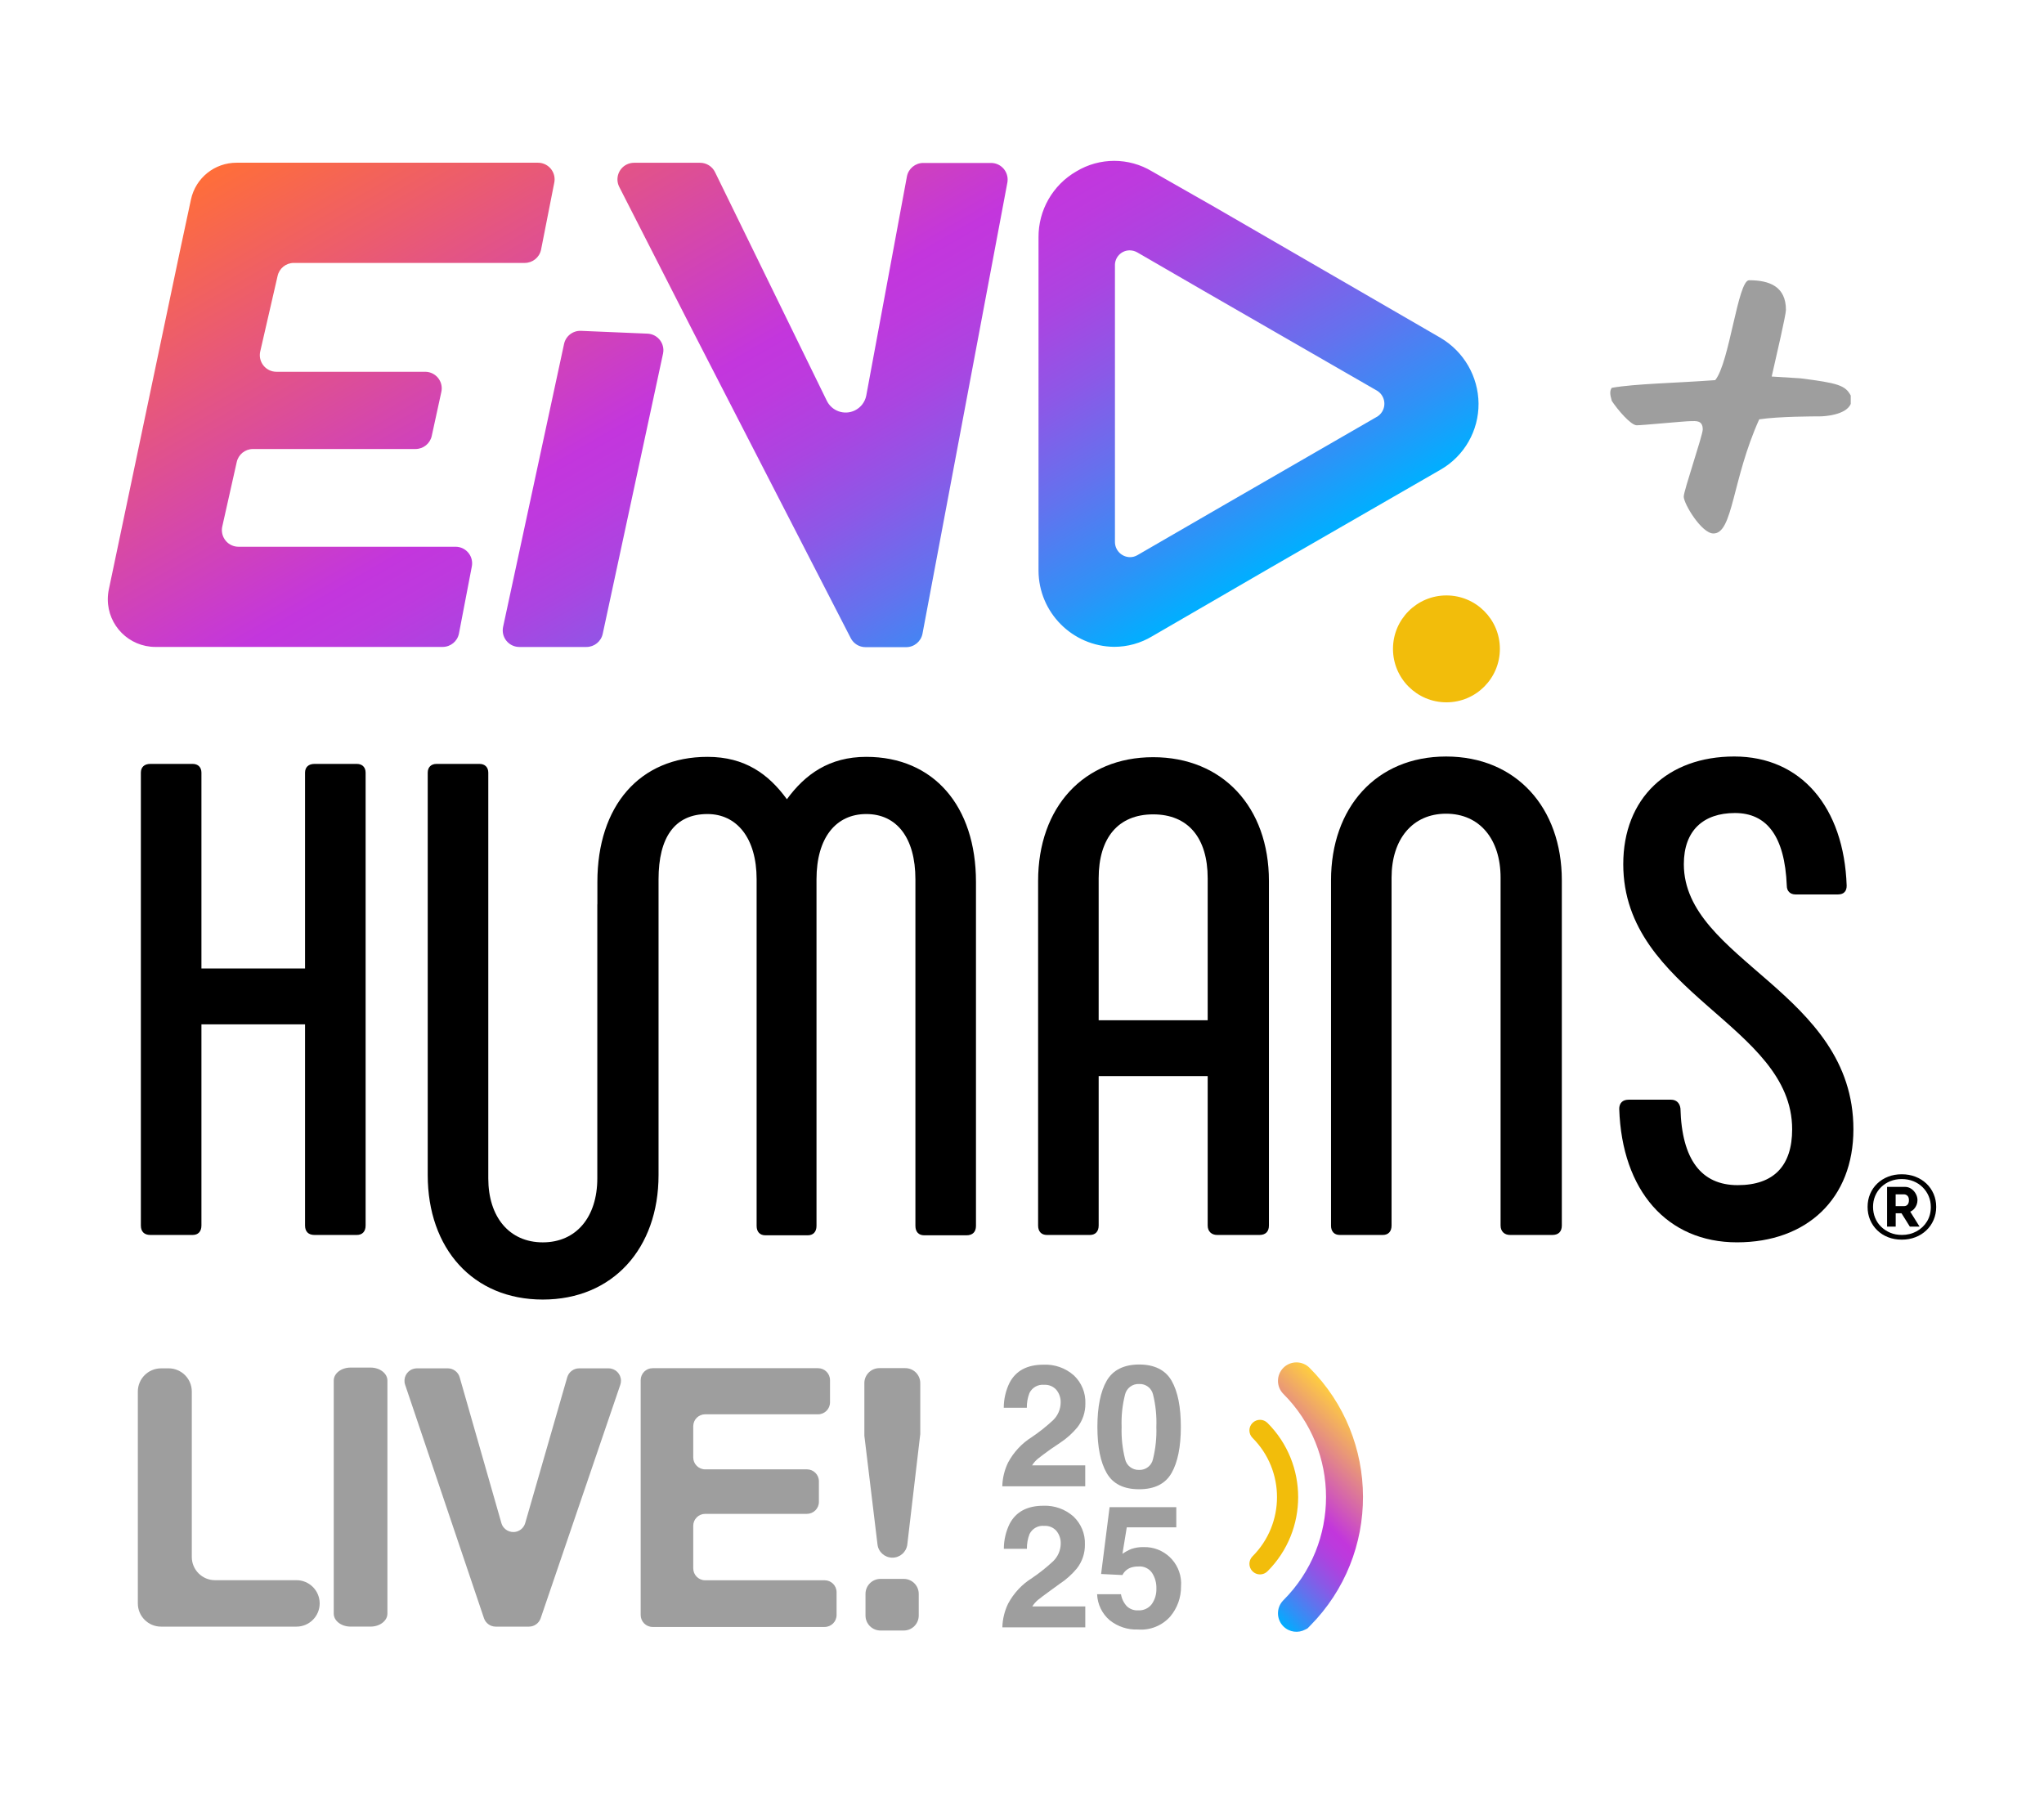 <svg xmlns="http://www.w3.org/2000/svg" xmlns:xlink="http://www.w3.org/1999/xlink" id="Capa_1" data-name="Capa 1" viewBox="0 0 1080 947.18"><defs><style>      .cls-1 {        fill: #000;      }      .cls-1, .cls-2, .cls-3, .cls-4, .cls-5 {        stroke-width: 0px;      }      .cls-2 {        fill: url(#Degradado_sin_nombre_4);      }      .cls-3 {        fill: #f2bd0b;      }      .cls-4 {        fill: #9e9e9e;      }      .cls-5 {        fill: url(#Degradado_sin_nombre_2);      }    </style><linearGradient id="Degradado_sin_nombre_4" data-name="Degradado sin nombre 4" x1="267.24" y1="1028.6" x2="498.19" y2="628.61" gradientTransform="translate(0 1028.65) scale(1 -1)" gradientUnits="userSpaceOnUse"><stop offset="0" stop-color="#ff6e39"></stop><stop offset=".49" stop-color="#c336dd"></stop><stop offset=".54" stop-color="#bd3ade"></stop><stop offset=".62" stop-color="#aa45e1"></stop><stop offset=".71" stop-color="#8c58e7"></stop><stop offset=".81" stop-color="#6372ee"></stop><stop offset=".92" stop-color="#2e92f7"></stop><stop offset="1" stop-color="#00afff"></stop></linearGradient><linearGradient id="Degradado_sin_nombre_2" data-name="Degradado sin nombre 2" x1="567.58" y1="974.49" x2="673.95" y2="974.49" gradientTransform="translate(434.89 -337) rotate(135) scale(1 -1)" gradientUnits="userSpaceOnUse"><stop offset="0" stop-color="#ffce3f"></stop><stop offset=".49" stop-color="#c236dc"></stop><stop offset=".54" stop-color="#bc3add"></stop><stop offset=".62" stop-color="#a945e0"></stop><stop offset=".71" stop-color="#8b58e6"></stop><stop offset=".81" stop-color="#6272ed"></stop><stop offset=".92" stop-color="#2d92f7"></stop><stop offset="1" stop-color="#00aeff"></stop></linearGradient></defs><path class="cls-2" d="M761.26,178.57l-119.59-69.23-32.97-18.79c-12.29-7.41-27.68-7.41-39.97,0-12.47,7.17-20.11,20.51-20,34.9v176.05c.07,22.09,17.88,40.03,39.97,40.27,7.04,0,13.96-1.91,20-5.53l62.58-36.29,89.98-51.84c12.45-7.2,20.07-20.52,19.97-34.9-.15-14.24-7.72-27.37-19.97-34.63ZM727.49,220.24l-83.22,48.03-43.27,25.05c-1.2.71-2.58,1.08-3.97,1.07-4.4-.07-7.92-3.66-7.92-8.05v-146.01c-.13-4.31,3.25-7.92,7.57-8.05.07,0,.15,0,.22,0,1.44.01,2.86.4,4.11,1.13l34.9,20.21,91.73,52.83c3.79,2.33,4.97,7.29,2.64,11.08-.66,1.07-1.56,1.98-2.64,2.64l-.13.08ZM146.65,145.9l-9.15,39.81c-1.07,4.74,1.91,9.46,6.66,10.52.63.14,1.28.21,1.93.21h78.52c4.83-.02,8.77,3.88,8.79,8.71,0,.68-.07,1.36-.23,2.03l-5.05,23.17c-.88,4.02-4.44,6.89-8.56,6.9h-85.9c-4.15,0-7.73,2.9-8.59,6.95l-7.62,33.96c-1.07,4.74,1.91,9.46,6.66,10.52.63.14,1.28.21,1.93.21h114.65c4.83-.01,8.76,3.9,8.77,8.73,0,.6-.06,1.2-.18,1.79l-6.79,35.38c-.83,4.1-4.44,7.04-8.62,7.03H82.11c-13.89,0-25.15-11.26-25.15-25.16,0-1.73.18-3.46.53-5.15l37.58-178.87h0l5.83-27.25c2.45-11.37,12.53-19.47,24.16-19.41h159.19c4.85,0,8.78,3.92,8.79,8.77,0,.66-.07,1.32-.22,1.97l-6.95,35.27c-.87,4.04-4.45,6.93-8.59,6.93h-122.06c-4.14,0-7.71,2.9-8.56,6.95ZM335.02,86.01h34.9c3.35,0,6.4,1.91,7.87,4.91l59.06,120.8c2.67,5.51,9.3,7.82,14.81,5.15,3.14-1.52,5.38-4.42,6.05-7.84l21.48-115.76c.78-4.16,4.41-7.17,8.64-7.17h35.81c4.85,0,8.78,3.94,8.77,8.79,0,.55-.05,1.09-.15,1.63l-44.83,238.28c-.79,4.14-4.4,7.14-8.62,7.14h-21.48c-3.29.01-6.31-1.83-7.81-4.75l-83.81-162.95-38.5-75.46c-2.21-4.32-.5-9.6,3.81-11.81,1.24-.63,2.61-.96,4-.96ZM350.32,186.89l-31.86,148.02c-.87,4.04-4.45,6.93-8.59,6.93h-35.46c-4.85,0-8.78-3.93-8.78-8.77,0-.61.06-1.23.19-1.83l32.21-149.5c.89-4.19,4.68-7.12,8.97-6.93l35.14,1.48c4.84.22,8.59,4.32,8.37,9.17-.02.48-.08.96-.18,1.44Z"></path><g><g><path class="cls-4" d="M558.18,734.38c-1.62-1.83-3.99-2.82-6.43-2.68-3.24-.33-6.35,1.38-7.8,4.3-.97,2.49-1.45,5.15-1.4,7.83h-12.19c.01-4.57,1.05-9.08,3.05-13.19,3.35-6.38,9.3-9.57,17.86-9.57,5.9-.3,11.69,1.72,16.12,5.64,4.09,3.84,6.31,9.26,6.09,14.87.07,4.56-1.43,9.02-4.24,12.61-2.62,3.16-5.7,5.92-9.14,8.17l-5.27,3.57c-3.05,2.25-5.3,3.87-6.46,4.84-1.2.99-2.23,2.18-3.05,3.5h28.09v11.06h-43.82c.11-4.35,1.15-8.64,3.05-12.55,2.97-5.56,7.35-10.24,12.71-13.56,3.94-2.68,7.67-5.65,11.15-8.9,2.46-2.42,3.87-5.7,3.93-9.14.1-2.46-.7-4.88-2.25-6.79Z"></path><path class="cls-4" d="M601.9,786.88c-8.17,0-13.86-2.83-17.15-8.56-3.29-5.73-4.91-13.83-4.91-24.38s1.65-18.71,4.91-24.38c3.26-5.67,9.14-8.59,17.15-8.59s13.86,2.86,17.15,8.59c3.29,5.73,4.88,13.89,4.88,24.38s-1.65,18.68-4.91,24.38c-3.26,5.7-8.99,8.56-17.12,8.56ZM609.25,770.79c1.34-5.51,1.93-11.18,1.74-16.85.22-5.75-.36-11.5-1.74-17.09-.77-3.4-3.87-5.75-7.34-5.58-3.52-.19-6.67,2.17-7.47,5.61-1.42,5.58-2.02,11.34-1.8,17.09-.19,5.68.42,11.36,1.8,16.88.73,3.49,3.87,5.95,7.43,5.82,3.57.15,6.71-2.34,7.37-5.85v-.03Z"></path><path class="cls-4" d="M558.22,808.91c-1.62-1.83-3.99-2.82-6.43-2.68-3.24-.33-6.35,1.38-7.8,4.3-.97,2.49-1.45,5.15-1.4,7.83h-12.19c.01-4.57,1.05-9.08,3.05-13.19,3.35-6.38,9.3-9.57,17.86-9.57,5.81-.23,11.49,1.79,15.84,5.64,4.09,3.84,6.31,9.26,6.09,14.87.07,4.56-1.43,9.02-4.24,12.61-2.62,3.16-5.7,5.92-9.14,8.17l-4.91,3.57c-3.05,2.25-5.3,3.87-6.46,4.84-1.19,1-2.22,2.18-3.05,3.5h28v11.06h-43.82c.11-4.35,1.15-8.64,3.05-12.55,2.97-5.56,7.35-10.24,12.71-13.56,3.94-2.68,7.67-5.65,11.15-8.9,2.46-2.42,3.87-5.7,3.93-9.14.1-2.46-.7-4.88-2.25-6.79Z"></path><path class="cls-4" d="M601.51,827.7c-1.35-.03-2.7.16-3.99.58-1.94.68-3.53,2.09-4.45,3.93l-11.27-.55,4.48-35.32h35.25v10.66h-26.17l-2.29,13.99c1.43-.98,2.95-1.82,4.54-2.5,2.14-.75,4.4-1.1,6.67-1.04,10.65-.29,19.51,8.11,19.8,18.76.02.71,0,1.41-.06,2.11.05,5.78-1.97,11.39-5.7,15.81-4.28,4.82-10.57,7.36-17,6.86-5.43.23-10.75-1.51-14.99-4.91-4.04-3.45-6.44-8.43-6.64-13.74h12.61c.38,2.36,1.44,4.55,3.05,6.31,1.63,1.57,3.84,2.38,6.09,2.22,2.78.15,5.45-1.08,7.13-3.29,1.69-2.41,2.55-5.31,2.44-8.26.09-2.92-.7-5.8-2.29-8.26-1.63-2.34-4.38-3.62-7.22-3.38Z"></path></g><g><path class="cls-4" d="M85.09,722.99h3.98c6.77,0,12.27,5.49,12.27,12.27v87.4c0,6.77,5.49,12.27,12.27,12.27h43.03c6.77,0,12.27,5.49,12.27,12.27h0c0,6.77-5.49,12.27-12.27,12.27h-71.54c-6.77,0-12.27-5.49-12.27-12.27h0v-111.93c0-6.77,5.49-12.27,12.27-12.27Z"></path><path class="cls-4" d="M185.26,722.59h10.52c4.92,0,8.92,3.07,8.92,6.86v123.15c0,3.79-4,6.86-8.92,6.86h-10.52c-4.94,0-8.92-3.07-8.92-6.86v-123.15c0-3.79,3.98-6.86,8.92-6.86Z"></path><path class="cls-4" d="M220.25,722.99h16.33c2.93,0,5.51,1.94,6.31,4.76l22.01,76.92c.95,3.49,4.55,5.54,8.04,4.59,2.23-.61,3.98-2.35,4.59-4.59l22.18-76.94c.81-2.81,3.39-4.74,6.31-4.73h15.55c3.61,0,6.54,2.93,6.54,6.55,0,.72-.12,1.44-.35,2.12l-42.08,123.36c-.91,2.65-3.4,4.44-6.21,4.44h-17.55c-2.81,0-5.31-1.79-6.21-4.46l-41.66-123.36c-1.15-3.44.7-7.16,4.14-8.31.67-.22,1.36-.34,2.06-.34Z"></path><path class="cls-4" d="M426.38,799.89h-53.78c-3.49,0-6.31,2.83-6.31,6.31v22.47c0,3.49,2.83,6.31,6.31,6.31h63.12c3.49,0,6.31,2.83,6.31,6.31v12.04c0,3.49-2.83,6.31-6.31,6.31h-90.89c-3.49,0-6.31-2.83-6.31-6.31v-124.1c0-3.49,2.83-6.31,6.31-6.31h87.42c3.49,0,6.31,2.83,6.31,6.31v11.74c0,3.49-2.83,6.31-6.31,6.31h-59.65c-3.49,0-6.31,2.83-6.31,6.31v16.47c0,3.49,2.83,6.31,6.31,6.31h53.78c3.49,0,6.31,2.83,6.31,6.31v10.88c0,3.49-2.83,6.31-6.31,6.31Z"></path></g><g><path class="cls-3" d="M660.16,826.28c0-1.43.55-2.86,1.64-3.96,17.25-17.25,17.25-45.32,0-62.57-2.19-2.19-2.19-5.73,0-7.91,2.19-2.19,5.73-2.19,7.91,0,21.61,21.62,21.61,56.78,0,78.4-2.19,2.19-5.73,2.19-7.91,0-1.09-1.09-1.64-2.53-1.64-3.96Z"></path><path class="cls-5" d="M675.25,852.43c0-2.39.87-4.78,2.62-6.66.09-.1.19-.2.29-.3,30-30.05,29.98-78.92-.05-108.95-3.81-3.81-3.81-9.99,0-13.81,3.81-3.81,9.99-3.81,13.81,0,37.56,37.55,37.67,98.58.34,136.27l-.24.25s-.06.06-.09.09l-1.12,1.12-1.1.55c-3.71,2.04-8.46,1.49-11.6-1.66-1.9-1.91-2.86-4.41-2.86-6.9Z"></path></g><path class="cls-4" d="M486.14,758.63l-6.75,57.48c-.5,3.96-3.87,6.93-7.87,6.92h0c-4.01,0-7.39-2.98-7.87-6.96l-6.94-57.48v-27.79c0-4.37,3.54-7.91,7.91-7.91h13.7c4.37-.01,7.92,3.52,7.93,7.89v27.04c-.02.28-.05.55-.11.82ZM485.44,842.16v11.45c0,4.37-3.54,7.91-7.91,7.91,0,0-.01,0-.02,0h-12.29c-4.37,0-7.91-3.54-7.91-7.91h0v-11.45c0-4.37,3.54-7.91,7.91-7.91h12.29c4.37-.01,7.92,3.52,7.93,7.89v.02Z"></path></g><g><g><path class="cls-1" d="M166.16,403.63h22.4c2.84,0,4.62,1.78,4.62,4.62v239.29c0,3.2-1.78,4.98-4.62,4.98h-22.4c-3.2,0-4.98-1.78-4.98-4.98v-106.31h-54.75v106.31c0,3.2-1.78,4.98-4.62,4.98h-22.4c-3.2,0-4.98-1.78-4.98-4.98v-239.29c0-2.84,1.78-4.62,4.98-4.62h22.4c2.84,0,4.62,1.78,4.62,4.62v103.47h54.75v-103.47c0-2.84,1.78-4.62,4.98-4.62Z"></path><path class="cls-1" d="M347.96,477.89v-13.28c0-22.04,8.44-34.49,25.86-34.49,15.29,0,25.96,12.44,25.96,34.49v183.11c0,3.2,1.78,4.98,4.62,4.98h22.4c2.84,0,4.62-1.78,4.62-4.98v-183.11c0-22.04,10.31-34.49,26.31-34.49s25.95,12.44,25.95,34.49v183.11c0,3.2,1.78,4.98,4.62,4.98h22.4c3.2,0,4.98-1.78,4.98-4.98v-181.69c0-40.18-22.4-66.13-57.95-66.13-19.56,0-32.35,9.24-41.95,22.4-9.6-13.16-22.05-22.4-41.96-22.4-35.91,0-58.18,25.95-58.18,66.13v11.67c0,.07-.04.12-.04.19v144.76c0,20.27-11.02,33.78-28.8,33.78s-28.8-13.51-28.8-33.78v-214.4c0-2.84-1.78-4.62-4.62-4.62h-22.76c-2.84,0-4.62,1.78-4.62,4.62v212.62c0,38.76,23.82,65.78,60.8,65.78s61.16-27.02,61.16-65.78v-142.98Z"></path><path class="cls-1" d="M548.51,647.54v-182.04c0-39.11,24.18-65.42,60.8-65.42s61.16,26.31,61.16,65.42v182.04c0,3.2-1.78,4.98-4.98,4.98h-22.4c-2.84,0-4.98-1.78-4.98-4.98v-78.93h-57.6v78.93c0,3.2-1.78,4.98-4.62,4.98h-22.76c-2.84,0-4.62-1.78-4.62-4.98ZM638.11,539.09v-75.02c0-21.33-10.31-33.78-28.8-33.78s-28.8,12.44-28.8,33.78v75.02h57.6Z"></path><path class="cls-1" d="M703.28,647.54v-182.4c0-38.4,23.82-65.42,60.8-65.42s61.15,27.02,61.15,65.42v182.4c0,3.2-1.78,4.98-4.98,4.98h-22.4c-2.84,0-4.98-1.78-4.98-4.98v-183.82c0-20.27-11.02-33.78-28.8-33.78s-28.8,13.51-28.8,33.78v183.82c0,3.2-1.78,4.98-4.62,4.98h-22.76c-2.84,0-4.62-1.78-4.62-4.98Z"></path><path class="cls-1" d="M855.55,586.03c0-3.2,1.78-4.98,4.98-4.98h22.4c2.84,0,4.62,1.78,4.98,4.62.71,27.02,11.02,40.53,30.22,40.53s28.8-10.31,28.8-29.51c0-55.11-89.24-71.82-89.24-140.09,0-34.84,23.47-56.89,58.67-56.89s57.96,26.67,59.38,68.27c0,2.84-1.42,4.62-4.62,4.62h-22.4c-2.84,0-4.62-1.78-4.62-4.62-1.07-26.31-10.67-38.4-27.38-38.4s-27.02,9.25-27.02,27.02c0,50.84,89.6,67.55,89.6,140.09,0,36.62-24.53,59.73-61.51,59.73s-60.8-27.38-62.22-70.4Z"></path><circle class="cls-3" cx="764.26" cy="342.85" r="28.24"></circle></g><path class="cls-1" d="M1004.84,655c-2.62,0-5.03-.43-7.23-1.29-2.19-.86-4.1-2.07-5.71-3.64-1.62-1.56-2.87-3.4-3.77-5.5-.9-2.11-1.34-4.41-1.34-6.89s.45-4.74,1.34-6.85c.9-2.11,2.15-3.93,3.77-5.48,1.62-1.55,3.52-2.75,5.71-3.61,2.19-.86,4.6-1.29,7.23-1.29s5,.43,7.23,1.29c2.22.86,4.15,2.07,5.78,3.61,1.64,1.55,2.91,3.38,3.82,5.48.91,2.11,1.37,4.39,1.37,6.85s-.46,4.79-1.37,6.89c-.91,2.11-2.18,3.94-3.82,5.5-1.63,1.56-3.56,2.78-5.78,3.64-2.22.86-4.63,1.29-7.23,1.29ZM1004.84,652.51c2.88,0,5.48-.63,7.8-1.89,2.32-1.26,4.16-3,5.52-5.22,1.36-2.22,2.04-4.76,2.04-7.63,0-2.07-.39-4-1.15-5.79-.77-1.79-1.84-3.36-3.22-4.71-1.38-1.36-3-2.41-4.87-3.16-1.87-.75-3.91-1.13-6.12-1.13s-4.23.38-6.07,1.13c-1.84.75-3.45,1.79-4.82,3.13-1.37,1.34-2.43,2.9-3.17,4.69-.74,1.79-1.11,3.7-1.11,5.74s.37,4.01,1.11,5.81c.74,1.8,1.79,3.38,3.17,4.71,1.37,1.34,2.98,2.39,4.82,3.16,1.84.77,3.86,1.15,6.07,1.15ZM997.07,627.11h9.36c1.31,0,2.47.35,3.48,1.05,1.01.7,1.8,1.59,2.37,2.66.58,1.07.87,2.18.87,3.32,0,.86-.16,1.7-.48,2.51-.32.81-.77,1.53-1.34,2.15-.57.62-1.25,1.09-2.01,1.41l4.94,7.92h-5.13l-4.42-7.06h-3.07v7.06h-4.56v-21.03ZM1006.04,637.29c.8,0,1.43-.28,1.9-.83.46-.56.69-1.33.69-2.31,0-1.05-.26-1.83-.79-2.33-.52-.51-1.16-.76-1.9-.76h-4.32v6.24h4.42Z"></path></g><path class="cls-4" d="M977.9,213.4c-2.51,5.97-14.14,6.6-16.33,6.6-2.83,0-21.67,0-32.04,1.57-14.45,32.04-13.82,60.31-24.19,60.31-6.28,0-15.7-15.71-15.7-19.48,0-3.14,10.05-32.35,10.05-35.49,0-5.02-3.77-4.4-6.29-4.4-3.14,0-25.44,2.2-28.58,2.2s-10.05-8.17-13.19-12.88l-.63-2.52c-.31-1.57-.31-3.14.63-4.39,12.25-2.2,34.24-2.52,54.65-4.08,7.53-9.11,11.93-52.77,17.9-52.77,10.99,0,19.47,3.46,19.47,15.7,0,2.51-5.02,24.19-7.53,35.18l15.07.94c20.1,2.51,23.87,3.77,26.7,9.11v4.4Z"></path></svg>